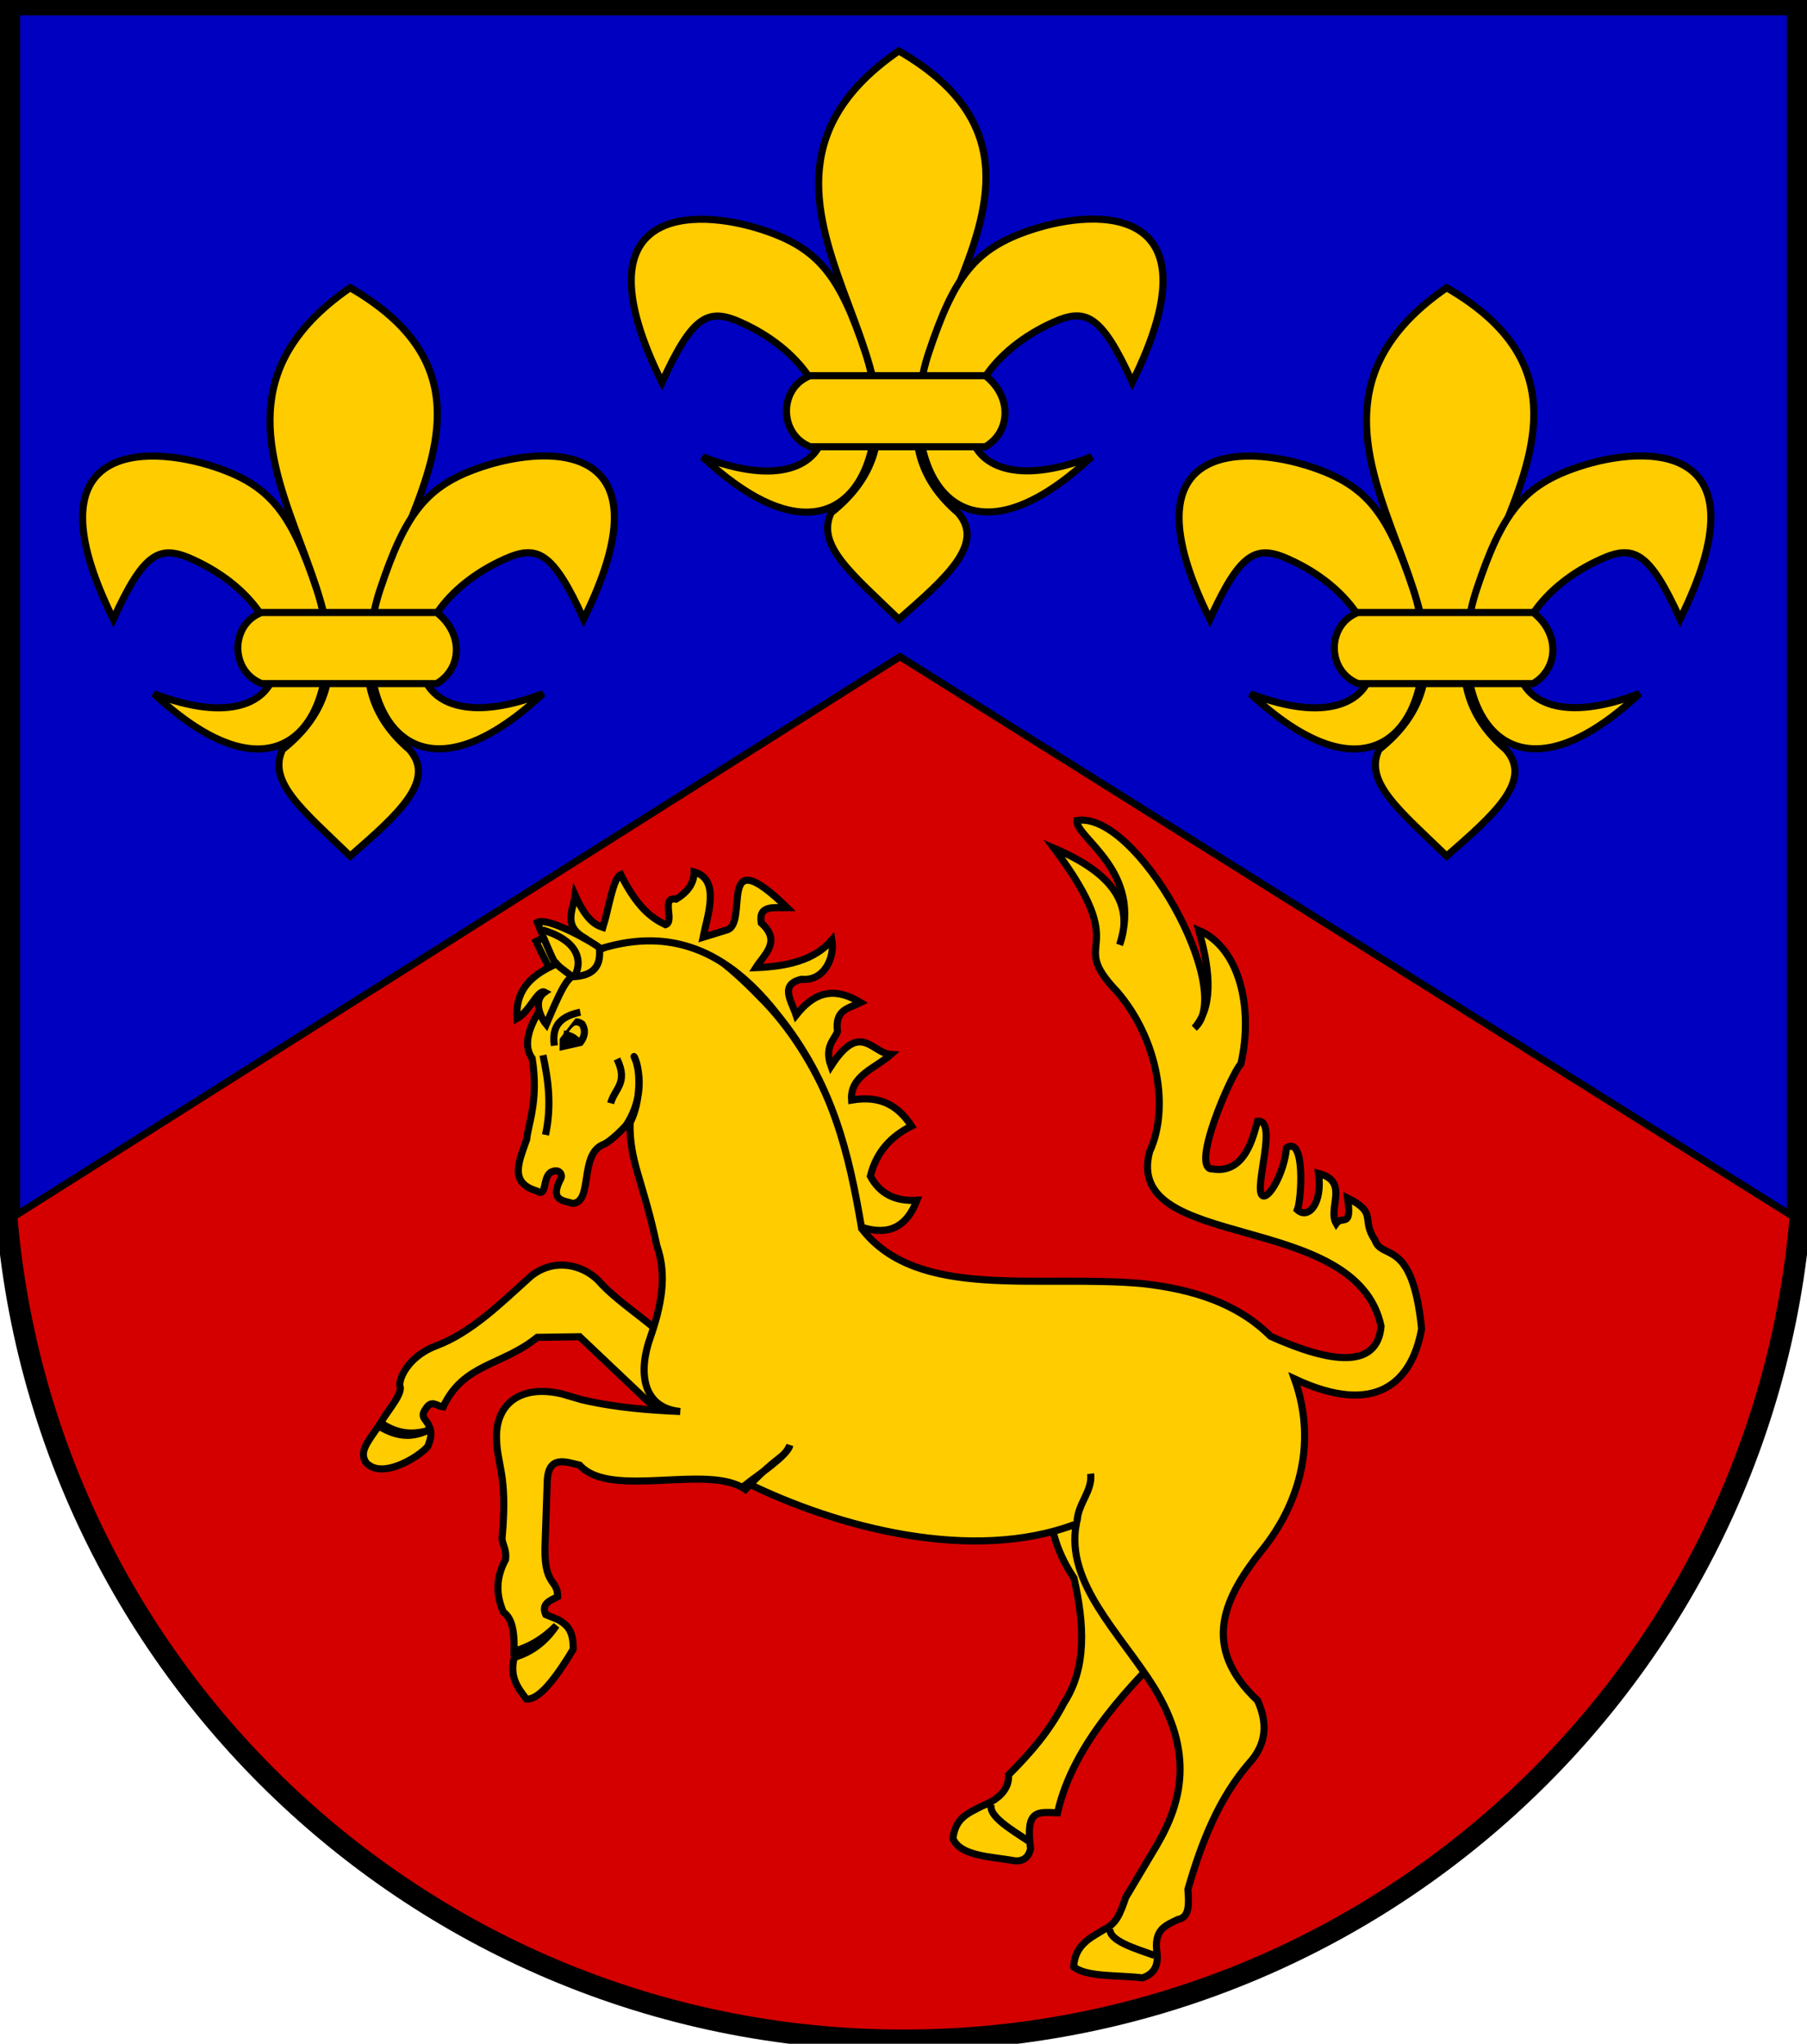 <?xml version="1.0" encoding="UTF-8" standalone="no"?>
<!-- Created with Inkscape (http://www.inkscape.org/) -->
<svg
   xmlns:dc="http://purl.org/dc/elements/1.1/"
   xmlns:cc="http://creativecommons.org/ns#"
   xmlns:rdf="http://www.w3.org/1999/02/22-rdf-syntax-ns#"
   xmlns:svg="http://www.w3.org/2000/svg"
   xmlns="http://www.w3.org/2000/svg"
   xmlns:sodipodi="http://sodipodi.sourceforge.net/DTD/sodipodi-0.dtd"
   xmlns:inkscape="http://www.inkscape.org/namespaces/inkscape"
   width="763"
   height="863"
   id="svg2"
   version="1.1"
   inkscape:version="0.46"
   sodipodi:docname="Wappen Familie Rossreut.svg"
   sodipodi:version="0.32"
   inkscape:output_extension="org.inkscape.output.svg.inkscape">
  <defs
     id="defs4">
    <inkscape:perspective
       sodipodi:type="inkscape:persp3d"
       inkscape:vp_x="0 : 526.18109 : 1"
       inkscape:vp_y="0 : 1000 : 0"
       inkscape:vp_z="744.09448 : 526.18109 : 1"
       inkscape:persp3d-origin="372.04724 : 350.78739 : 1"
       id="perspective10" />
    <inkscape:perspective
       id="perspective2828"
       inkscape:persp3d-origin="0.5 : 0.33333333 : 1"
       inkscape:vp_z="1 : 0.5 : 1"
       inkscape:vp_y="0 : 1000 : 0"
       inkscape:vp_x="0 : 0.5 : 1"
       sodipodi:type="inkscape:persp3d" />
    <inkscape:perspective
       id="perspective2828-7"
       inkscape:persp3d-origin="0.5 : 0.33333333 : 1"
       inkscape:vp_z="1 : 0.5 : 1"
       inkscape:vp_y="0 : 1000 : 0"
       inkscape:vp_x="0 : 0.5 : 1"
       sodipodi:type="inkscape:persp3d" />
    <inkscape:perspective
       id="perspective3640"
       inkscape:persp3d-origin="0.5 : 0.33333333 : 1"
       inkscape:vp_z="1 : 0.5 : 1"
       inkscape:vp_y="0 : 1000 : 0"
       inkscape:vp_x="0 : 0.5 : 1"
       sodipodi:type="inkscape:persp3d" />
    <inkscape:perspective
       id="perspective3670"
       inkscape:persp3d-origin="0.5 : 0.33333333 : 1"
       inkscape:vp_z="1 : 0.5 : 1"
       inkscape:vp_y="0 : 1000 : 0"
       inkscape:vp_x="0 : 0.5 : 1"
       sodipodi:type="inkscape:persp3d" />
    <inkscape:perspective
       id="perspective3693"
       inkscape:persp3d-origin="0.5 : 0.33333333 : 1"
       inkscape:vp_z="1 : 0.5 : 1"
       inkscape:vp_y="0 : 1000 : 0"
       inkscape:vp_x="0 : 0.5 : 1"
       sodipodi:type="inkscape:persp3d" />
    <inkscape:perspective
       id="perspective3720"
       inkscape:persp3d-origin="0.5 : 0.33333333 : 1"
       inkscape:vp_z="1 : 0.5 : 1"
       inkscape:vp_y="0 : 1000 : 0"
       inkscape:vp_x="0 : 0.5 : 1"
       sodipodi:type="inkscape:persp3d" />
    <inkscape:perspective
       id="perspective3747"
       inkscape:persp3d-origin="0.5 : 0.33333333 : 1"
       inkscape:vp_z="1 : 0.5 : 1"
       inkscape:vp_y="0 : 1000 : 0"
       inkscape:vp_x="0 : 0.5 : 1"
       sodipodi:type="inkscape:persp3d" />
    <inkscape:perspective
       id="perspective3763"
       inkscape:persp3d-origin="0.5 : 0.33333333 : 1"
       inkscape:vp_z="1 : 0.5 : 1"
       inkscape:vp_y="0 : 1000 : 0"
       inkscape:vp_x="0 : 0.5 : 1"
       sodipodi:type="inkscape:persp3d" />
    <inkscape:perspective
       id="perspective3792"
       inkscape:persp3d-origin="0.5 : 0.33333333 : 1"
       inkscape:vp_z="1 : 0.5 : 1"
       inkscape:vp_y="0 : 1000 : 0"
       inkscape:vp_x="0 : 0.5 : 1"
       sodipodi:type="inkscape:persp3d" />
    <inkscape:perspective
       id="perspective3814"
       inkscape:persp3d-origin="0.5 : 0.33333333 : 1"
       inkscape:vp_z="1 : 0.5 : 1"
       inkscape:vp_y="0 : 1000 : 0"
       inkscape:vp_x="0 : 0.5 : 1"
       sodipodi:type="inkscape:persp3d" />
    <inkscape:perspective
       id="perspective3841"
       inkscape:persp3d-origin="0.5 : 0.33333333 : 1"
       inkscape:vp_z="1 : 0.5 : 1"
       inkscape:vp_y="0 : 1000 : 0"
       inkscape:vp_x="0 : 0.5 : 1"
       sodipodi:type="inkscape:persp3d" />
    <inkscape:perspective
       id="perspective3841-5"
       inkscape:persp3d-origin="0.5 : 0.33333333 : 1"
       inkscape:vp_z="1 : 0.5 : 1"
       inkscape:vp_y="0 : 1000 : 0"
       inkscape:vp_x="0 : 0.5 : 1"
       sodipodi:type="inkscape:persp3d" />
    <inkscape:perspective
       id="perspective3872"
       inkscape:persp3d-origin="0.5 : 0.33333333 : 1"
       inkscape:vp_z="1 : 0.5 : 1"
       inkscape:vp_y="0 : 1000 : 0"
       inkscape:vp_x="0 : 0.5 : 1"
       sodipodi:type="inkscape:persp3d" />
    <inkscape:perspective
       id="perspective3898"
       inkscape:persp3d-origin="0.5 : 0.33333333 : 1"
       inkscape:vp_z="1 : 0.5 : 1"
       inkscape:vp_y="0 : 1000 : 0"
       inkscape:vp_x="0 : 0.5 : 1"
       sodipodi:type="inkscape:persp3d" />
    <inkscape:perspective
       id="perspective3920"
       inkscape:persp3d-origin="0.5 : 0.33333333 : 1"
       inkscape:vp_z="1 : 0.5 : 1"
       inkscape:vp_y="0 : 1000 : 0"
       inkscape:vp_x="0 : 0.5 : 1"
       sodipodi:type="inkscape:persp3d" />
    <inkscape:perspective
       id="perspective2860"
       inkscape:persp3d-origin="0.5 : 0.33333333 : 1"
       inkscape:vp_z="1 : 0.5 : 1"
       inkscape:vp_y="0 : 1000 : 0"
       inkscape:vp_x="0 : 0.5 : 1"
       sodipodi:type="inkscape:persp3d" />
    <inkscape:perspective
       id="perspective3672"
       inkscape:persp3d-origin="0.5 : 0.33333333 : 1"
       inkscape:vp_z="1 : 0.5 : 1"
       inkscape:vp_y="0 : 1000 : 0"
       inkscape:vp_x="0 : 0.5 : 1"
       sodipodi:type="inkscape:persp3d" />
    <inkscape:perspective
       id="perspective3695"
       inkscape:persp3d-origin="0.5 : 0.33333333 : 1"
       inkscape:vp_z="1 : 0.5 : 1"
       inkscape:vp_y="0 : 1000 : 0"
       inkscape:vp_x="0 : 0.5 : 1"
       sodipodi:type="inkscape:persp3d" />
    <inkscape:perspective
       id="perspective3261"
       inkscape:persp3d-origin="0.5 : 0.33333333 : 1"
       inkscape:vp_z="1 : 0.5 : 1"
       inkscape:vp_y="0 : 1000 : 0"
       inkscape:vp_x="0 : 0.5 : 1"
       sodipodi:type="inkscape:persp3d" />
    <inkscape:perspective
       id="perspective2828-1"
       inkscape:persp3d-origin="0.5 : 0.33333333 : 1"
       inkscape:vp_z="1 : 0.5 : 1"
       inkscape:vp_y="0 : 1000 : 0"
       inkscape:vp_x="0 : 0.5 : 1"
       sodipodi:type="inkscape:persp3d" />
    <inkscape:perspective
       id="perspective3652"
       inkscape:persp3d-origin="0.5 : 0.33333333 : 1"
       inkscape:vp_z="1 : 0.5 : 1"
       inkscape:vp_y="0 : 1000 : 0"
       inkscape:vp_x="0 : 0.5 : 1"
       sodipodi:type="inkscape:persp3d" />
    <inkscape:perspective
       id="perspective3652-2"
       inkscape:persp3d-origin="0.5 : 0.33333333 : 1"
       inkscape:vp_z="1 : 0.5 : 1"
       inkscape:vp_y="0 : 1000 : 0"
       inkscape:vp_x="0 : 0.5 : 1"
       sodipodi:type="inkscape:persp3d" />
    <inkscape:perspective
       id="perspective3652-5"
       inkscape:persp3d-origin="0.5 : 0.33333333 : 1"
       inkscape:vp_z="1 : 0.5 : 1"
       inkscape:vp_y="0 : 1000 : 0"
       inkscape:vp_x="0 : 0.5 : 1"
       sodipodi:type="inkscape:persp3d" />
    <inkscape:perspective
       id="perspective3727"
       inkscape:persp3d-origin="0.5 : 0.33333333 : 1"
       inkscape:vp_z="1 : 0.5 : 1"
       inkscape:vp_y="0 : 1000 : 0"
       inkscape:vp_x="0 : 0.5 : 1"
       sodipodi:type="inkscape:persp3d" />
    <inkscape:perspective
       id="perspective3843"
       inkscape:persp3d-origin="0.5 : 0.33333333 : 1"
       inkscape:vp_z="1 : 0.5 : 1"
       inkscape:vp_y="0 : 1000 : 0"
       inkscape:vp_x="0 : 0.5 : 1"
       sodipodi:type="inkscape:persp3d" />
    <inkscape:perspective
       id="perspective3970"
       inkscape:persp3d-origin="0.5 : 0.33333333 : 1"
       inkscape:vp_z="1 : 0.5 : 1"
       inkscape:vp_y="0 : 1000 : 0"
       inkscape:vp_x="0 : 0.5 : 1"
       sodipodi:type="inkscape:persp3d" />
    <inkscape:perspective
       id="perspective4007"
       inkscape:persp3d-origin="0.5 : 0.33333333 : 1"
       inkscape:vp_z="1 : 0.5 : 1"
       inkscape:vp_y="0 : 1000 : 0"
       inkscape:vp_x="0 : 0.5 : 1"
       sodipodi:type="inkscape:persp3d" />
    <inkscape:perspective
       id="perspective4062"
       inkscape:persp3d-origin="0.5 : 0.33333333 : 1"
       inkscape:vp_z="1 : 0.5 : 1"
       inkscape:vp_y="0 : 1000 : 0"
       inkscape:vp_x="0 : 0.5 : 1"
       sodipodi:type="inkscape:persp3d" />
    <inkscape:perspective
       id="perspective4153"
       inkscape:persp3d-origin="0.5 : 0.33333333 : 1"
       inkscape:vp_z="1 : 0.5 : 1"
       inkscape:vp_y="0 : 1000 : 0"
       inkscape:vp_x="0 : 0.5 : 1"
       sodipodi:type="inkscape:persp3d" />
    <inkscape:perspective
       id="perspective4316"
       inkscape:persp3d-origin="0.5 : 0.33333333 : 1"
       inkscape:vp_z="1 : 0.5 : 1"
       inkscape:vp_y="0 : 1000 : 0"
       inkscape:vp_x="0 : 0.5 : 1"
       sodipodi:type="inkscape:persp3d" />
    <inkscape:perspective
       id="perspective4316-9"
       inkscape:persp3d-origin="0.5 : 0.33333333 : 1"
       inkscape:vp_z="1 : 0.5 : 1"
       inkscape:vp_y="0 : 1000 : 0"
       inkscape:vp_x="0 : 0.5 : 1"
       sodipodi:type="inkscape:persp3d" />
    <inkscape:perspective
       id="perspective2898"
       inkscape:persp3d-origin="0.5 : 0.33333333 : 1"
       inkscape:vp_z="1 : 0.5 : 1"
       inkscape:vp_y="0 : 1000 : 0"
       inkscape:vp_x="0 : 0.5 : 1"
       sodipodi:type="inkscape:persp3d" />
    <inkscape:perspective
       id="perspective3337"
       inkscape:persp3d-origin="0.5 : 0.33333333 : 1"
       inkscape:vp_z="1 : 0.5 : 1"
       inkscape:vp_y="0 : 1000 : 0"
       inkscape:vp_x="0 : 0.5 : 1"
       sodipodi:type="inkscape:persp3d" />
    <inkscape:perspective
       id="perspective3373"
       inkscape:persp3d-origin="0.5 : 0.33333333 : 1"
       inkscape:vp_z="1 : 0.5 : 1"
       inkscape:vp_y="0 : 1000 : 0"
       inkscape:vp_x="0 : 0.5 : 1"
       sodipodi:type="inkscape:persp3d" />
    <inkscape:perspective
       id="perspective3837"
       inkscape:persp3d-origin="0.5 : 0.33333333 : 1"
       inkscape:vp_z="1 : 0.5 : 1"
       inkscape:vp_y="0 : 1000 : 0"
       inkscape:vp_x="0 : 0.5 : 1"
       sodipodi:type="inkscape:persp3d" />
    <inkscape:perspective
       id="perspective4481"
       inkscape:persp3d-origin="0.5 : 0.33333333 : 1"
       inkscape:vp_z="1 : 0.5 : 1"
       inkscape:vp_y="0 : 1000 : 0"
       inkscape:vp_x="0 : 0.5 : 1"
       sodipodi:type="inkscape:persp3d" />
    <inkscape:perspective
       id="perspective4620"
       inkscape:persp3d-origin="0.5 : 0.33333333 : 1"
       inkscape:vp_z="1 : 0.5 : 1"
       inkscape:vp_y="0 : 1000 : 0"
       inkscape:vp_x="0 : 0.5 : 1"
       sodipodi:type="inkscape:persp3d" />
    <inkscape:perspective
       id="perspective4805"
       inkscape:persp3d-origin="0.5 : 0.33333333 : 1"
       inkscape:vp_z="1 : 0.5 : 1"
       inkscape:vp_y="0 : 1000 : 0"
       inkscape:vp_x="0 : 0.5 : 1"
       sodipodi:type="inkscape:persp3d" />
    <inkscape:perspective
       id="perspective3001"
       inkscape:persp3d-origin="0.5 : 0.33333333 : 1"
       inkscape:vp_z="1 : 0.5 : 1"
       inkscape:vp_y="0 : 1000 : 0"
       inkscape:vp_x="0 : 0.5 : 1"
       sodipodi:type="inkscape:persp3d" />
    <inkscape:perspective
       id="perspective3028"
       inkscape:persp3d-origin="0.5 : 0.33333333 : 1"
       inkscape:vp_z="1 : 0.5 : 1"
       inkscape:vp_y="0 : 1000 : 0"
       inkscape:vp_x="0 : 0.5 : 1"
       sodipodi:type="inkscape:persp3d" />
  </defs>
  <sodipodi:namedview
     id="base"
     pagecolor="#ffffff"
     bordercolor="#666666"
     borderopacity="1.0"
     inkscape:pageopacity="0.0"
     inkscape:pageshadow="2"
     inkscape:zoom="0.7"
     inkscape:cx="452.66502"
     inkscape:cy="448.29347"
     inkscape:document-units="px"
     inkscape:current-layer="layer1"
     showgrid="false"
     inkscape:window-width="815"
     inkscape:window-height="778"
     inkscape:window-x="463"
     inkscape:window-y="-16"
     inkscape:window-maximized="1"
     showguides="true"
     inkscape:guide-bbox="true">
    <inkscape:grid
       type="xygrid"
       id="grid2816"
       empspacing="5"
       visible="true"
       enabled="true"
       snapvisiblegridlinesonly="true" />
  </sodipodi:namedview>
  <g
     inkscape:label="Ebene 1"
     inkscape:groupmode="layer"
     id="layer1"
     transform="translate(-1.644,-192.036)">
    <path
       style="fill:#d40000;fill-opacity:1;stroke:#000000;stroke-width:9;stroke-miterlimit:4;stroke-opacity:1;stroke-dasharray:none"
       d="m 763.144,193.536 0,480 c 0,209.868 -170.132,380 -380,380 -209.868,0 -380,-170.132 -380,-380 l 0,-480 760,0 z"
       id="path2850" />
    <g
       id="g2944"
       transform="matrix(-1.328,-0.094,-0.094,1.328,-105.807,-54.238)"
       style="stroke:#000000;stroke-width:2.254;stroke-miterlimit:4;stroke-opacity:1;stroke-dasharray:none">
      <g
         id="g4605-8"
         transform="matrix(0.174,0.734,-0.663,0.157,-326.479,742.981)"
         style="stroke:#000000;stroke-width:3.143;stroke-miterlimit:4;stroke-opacity:1;stroke-dasharray:none" />
      <g
         id="g4265-9"
         transform="matrix(0.555,0.512,-0.462,0.501,-137.577,572.441)"
         style="stroke:#000000;stroke-width:3.143;stroke-miterlimit:4;stroke-opacity:1;stroke-dasharray:none" />
      <g
         transform="matrix(0.555,0.512,-0.462,0.501,-244.123,573.308)"
         id="g3307"
         style="stroke:#000000;stroke-width:3.143;stroke-miterlimit:4;stroke-opacity:1;stroke-dasharray:none">
        <g
           id="g3294"
           transform="matrix(-0.184,0.983,-0.983,-0.184,10.004,25.433)"
           style="stroke:#000000;stroke-width:3.143;stroke-miterlimit:4;stroke-opacity:1;stroke-dasharray:none">
          <g
             transform="matrix(0.905,0,0,0.905,-387.1,-232.912)"
             style="stroke:#000000;stroke-width:3.474;stroke-miterlimit:4;stroke-opacity:1;stroke-dasharray:none"
             id="g3682" />
        </g>
      </g>
      <g
         transform="matrix(0.555,0.512,-0.462,0.501,-120.275,598.623)"
         id="g4265"
         style="stroke:#000000;stroke-width:3.143;stroke-miterlimit:4;stroke-opacity:1;stroke-dasharray:none" />
      <g
         transform="matrix(0.226,0.72,-0.65,0.204,-299.527,756.769)"
         id="g4605"
         style="stroke:#000000;stroke-width:3.143;stroke-miterlimit:4;stroke-opacity:1;stroke-dasharray:none" />
      <g
         transform="matrix(0.751,0.06,-0.035,0.682,-288.206,260.997)"
         id="g2958"
         style="stroke:#000000;stroke-width:3.143;stroke-miterlimit:4;stroke-opacity:1;stroke-dasharray:none" />
    </g>
    <path
       style="fill:#0000c0;fill-rule:evenodd;stroke:#000000;stroke-width:3;stroke-linecap:butt;stroke-linejoin:miter;stroke-opacity:1;stroke-miterlimit:4;stroke-dasharray:none;fill-opacity:1"
       d="M 7,5 L 7,513 L 380,277.286 L 756,513 L 756,5 L 7,5 z"
       id="path2430"
       sodipodi:nodetypes="cccccc"
       transform="translate(1.644,192.036)" />
    <g
       id="g3212"
       transform="translate(-210.485,-21.5)">
      <path
         sodipodi:nodetypes="cscssc"
         id="path3202"
         d="M 491.644,375.036 C 504.748,346.115 511.468,343.582 525.103,349.742 C 576.328,372.884 572.592,431.087 508.786,406.465 C 568.328,462.061 592.245,406.51 577.6,362.571 C 566.863,330.354 558.119,318.593 534.59,310.74 C 505.002,300.866 454.833,300.535 491.644,375.036 z"
         style="fill:#ffcc00;fill-opacity:1;fill-rule:evenodd;stroke:#000000;stroke-width:3;stroke-linecap:butt;stroke-linejoin:miter;stroke-miterlimit:4;stroke-dasharray:none;stroke-opacity:1" />
      <path
         sodipodi:nodetypes="ccccc"
         id="path3206"
         d="M 591.644,235.036 C 500.561,297.743 629.679,377.249 563.072,430.036 C 556.599,443.878 571.915,455.875 591.644,475.036 C 611.904,457.345 628.159,443.081 616.644,430.036 C 552.909,375.446 689.958,291.867 591.644,235.036 z"
         style="fill:#ffcc00;fill-opacity:1;fill-rule:evenodd;stroke:#000000;stroke-width:3;stroke-linecap:butt;stroke-linejoin:miter;stroke-miterlimit:4;stroke-dasharray:none;stroke-opacity:1" />
      <path
         sodipodi:nodetypes="cscssc"
         id="path3208"
         d="M 690.228,374.969 C 677.123,346.048 670.403,343.515 656.768,349.675 C 605.544,372.817 609.28,431.02 673.085,406.398 C 613.543,461.994 589.627,406.443 604.271,362.504 C 615.008,330.287 623.752,318.526 647.282,310.673 C 676.869,300.799 727.038,300.468 690.228,374.969 z"
         style="fill:#ffcc00;fill-opacity:1;fill-rule:evenodd;stroke:#000000;stroke-width:3;stroke-linecap:butt;stroke-linejoin:miter;stroke-miterlimit:4;stroke-dasharray:none;stroke-opacity:1" />
      <path
         sodipodi:nodetypes="ccccc"
         id="path3210"
         d="M 554.215,372.179 L 628.215,372.179 C 639.568,381.015 638.942,395.84 628.215,402.179 L 554.215,402.179 C 540.798,396.798 540.963,377.213 554.215,372.179 z"
         style="fill:#ffcc00;fill-opacity:1;fill-rule:evenodd;stroke:#000000;stroke-width:3;stroke-linecap:butt;stroke-linejoin:miter;stroke-miterlimit:4;stroke-dasharray:none;stroke-opacity:1" />
    </g>
    <g
       id="g3223"
       transform="translate(20.84,78.5)">
      <path
         sodipodi:nodetypes="cscssc"
         id="path3225"
         d="M 491.644,375.036 C 504.748,346.115 511.468,343.582 525.103,349.742 C 576.328,372.884 572.592,431.087 508.786,406.465 C 568.328,462.061 592.245,406.51 577.6,362.571 C 566.863,330.354 558.119,318.593 534.59,310.74 C 505.002,300.866 454.833,300.535 491.644,375.036 z"
         style="fill:#ffcc00;fill-opacity:1;fill-rule:evenodd;stroke:#000000;stroke-width:3;stroke-linecap:butt;stroke-linejoin:miter;stroke-miterlimit:4;stroke-dasharray:none;stroke-opacity:1" />
      <path
         sodipodi:nodetypes="ccccc"
         id="path3227"
         d="M 591.644,235.036 C 500.561,297.743 629.679,377.249 563.072,430.036 C 556.599,443.878 571.915,455.875 591.644,475.036 C 611.904,457.345 628.159,443.081 616.644,430.036 C 552.909,375.446 689.958,291.867 591.644,235.036 z"
         style="fill:#ffcc00;fill-opacity:1;fill-rule:evenodd;stroke:#000000;stroke-width:3;stroke-linecap:butt;stroke-linejoin:miter;stroke-miterlimit:4;stroke-dasharray:none;stroke-opacity:1" />
      <path
         sodipodi:nodetypes="cscssc"
         id="path3229"
         d="M 690.228,374.969 C 677.123,346.048 670.403,343.515 656.768,349.675 C 605.544,372.817 609.28,431.02 673.085,406.398 C 613.543,461.994 589.627,406.443 604.271,362.504 C 615.008,330.287 623.752,318.526 647.282,310.673 C 676.869,300.799 727.038,300.468 690.228,374.969 z"
         style="fill:#ffcc00;fill-opacity:1;fill-rule:evenodd;stroke:#000000;stroke-width:3;stroke-linecap:butt;stroke-linejoin:miter;stroke-miterlimit:4;stroke-dasharray:none;stroke-opacity:1" />
      <path
         sodipodi:nodetypes="ccccc"
         id="path3231"
         d="M 554.215,372.179 L 628.215,372.179 C 639.568,381.015 638.942,395.84 628.215,402.179 L 554.215,402.179 C 540.798,396.798 540.963,377.213 554.215,372.179 z"
         style="fill:#ffcc00;fill-opacity:1;fill-rule:evenodd;stroke:#000000;stroke-width:3;stroke-linecap:butt;stroke-linejoin:miter;stroke-miterlimit:4;stroke-dasharray:none;stroke-opacity:1" />
    </g>
    <g
       id="g3233"
       transform="translate(-442.149,78.5)">
      <path
         sodipodi:nodetypes="cscssc"
         id="path3235"
         d="M 491.644,375.036 C 504.748,346.115 511.468,343.582 525.103,349.742 C 576.328,372.884 572.592,431.087 508.786,406.465 C 568.328,462.061 592.245,406.51 577.6,362.571 C 566.863,330.354 558.119,318.593 534.59,310.74 C 505.002,300.866 454.833,300.535 491.644,375.036 z"
         style="fill:#ffcc00;fill-opacity:1;fill-rule:evenodd;stroke:#000000;stroke-width:3;stroke-linecap:butt;stroke-linejoin:miter;stroke-miterlimit:4;stroke-dasharray:none;stroke-opacity:1" />
      <path
         sodipodi:nodetypes="ccccc"
         id="path3237"
         d="M 591.644,235.036 C 500.561,297.743 629.679,377.249 563.072,430.036 C 556.599,443.878 571.915,455.875 591.644,475.036 C 611.904,457.345 628.159,443.081 616.644,430.036 C 552.909,375.446 689.958,291.867 591.644,235.036 z"
         style="fill:#ffcc00;fill-opacity:1;fill-rule:evenodd;stroke:#000000;stroke-width:3;stroke-linecap:butt;stroke-linejoin:miter;stroke-miterlimit:4;stroke-dasharray:none;stroke-opacity:1" />
      <path
         sodipodi:nodetypes="cscssc"
         id="path3239"
         d="M 690.228,374.969 C 677.123,346.048 670.403,343.515 656.768,349.675 C 605.544,372.817 609.28,431.02 673.085,406.398 C 613.543,461.994 589.627,406.443 604.271,362.504 C 615.008,330.287 623.752,318.526 647.282,310.673 C 676.869,300.799 727.038,300.468 690.228,374.969 z"
         style="fill:#ffcc00;fill-opacity:1;fill-rule:evenodd;stroke:#000000;stroke-width:3;stroke-linecap:butt;stroke-linejoin:miter;stroke-miterlimit:4;stroke-dasharray:none;stroke-opacity:1" />
      <path
         sodipodi:nodetypes="ccccc"
         id="path3241"
         d="M 554.215,372.179 L 628.215,372.179 C 639.568,381.015 638.942,395.84 628.215,402.179 L 554.215,402.179 C 540.798,396.798 540.963,377.213 554.215,372.179 z"
         style="fill:#ffcc00;fill-opacity:1;fill-rule:evenodd;stroke:#000000;stroke-width:3;stroke-linecap:butt;stroke-linejoin:miter;stroke-miterlimit:4;stroke-dasharray:none;stroke-opacity:1" />
    </g>
    <g
       id="g3712"
       transform="translate(-2.857,-5.714)">
      <path
         style="fill:#ffcc00;fill-opacity:1;fill-rule:evenodd;stroke:#000000;stroke-width:3;stroke-linecap:butt;stroke-linejoin:miter;stroke-miterlimit:4;stroke-dasharray:none;stroke-opacity:1"
         id="path7347"
         d="M 290.159,769.145 C 285.947,759.749 266.448,749.301 257.043,738.353 C 249.943,731.45 238.272,729.035 228.719,736.581 C 216.087,747.952 203.583,760.483 188.452,766.12 C 178.477,769.894 173.319,777.994 173.261,782.76 C 174.988,785.961 168.214,793.287 165.239,798.522 C 171.845,803.048 178.105,803.778 184.805,801.93 C 179.014,804.426 173.054,805.173 164.341,799.89 C 159.439,807.102 156.267,810.608 158.884,815.13 C 165.322,822.842 181.135,813.196 185.155,808.517 C 186.999,803.899 186.675,801.896 185.572,799.733 C 184.554,797.08 181.65,796.218 184.215,792.723 C 186.774,788.534 188.873,791.549 191.61,791.841 C 200.283,773.361 216.287,774.658 231.355,762.465 L 249.252,762.212 L 291.877,802.588 L 290.159,769.145 L 290.159,769.145 z" />
      <path
         style="fill:#ffcc00;fill-opacity:1;fill-rule:evenodd;stroke:#000000;stroke-width:3;stroke-linecap:butt;stroke-linejoin:miter;stroke-miterlimit:4;stroke-dasharray:none;stroke-opacity:1"
         id="path7349"
         d="M 451.036,963.219 C 457.775,933.171 482.835,908.476 501.218,890.044 L 447.366,822.304 C 447.614,835.029 446.843,847.371 457.992,864.181 C 462.379,883.581 463.426,901.916 453.751,916.832 C 447.471,928.941 439.92,937.559 430.345,947.238 C 430.736,952.189 427.462,957.16 419.102,960.388 C 413.121,963.523 408.019,965.272 406.865,974.004 C 409.808,981.659 423.309,981.726 432.941,983.491 C 436.857,983.929 439.016,981.524 439.658,978.421 C 437.468,961.758 442.489,962.913 451.036,963.219 L 451.036,963.219 z" />
      <path
         sodipodi:nodetypes="ccccsscscccccccccccccccccccccccccccccccccccccccccccccccccccccccccccccccc"
         style="fill:#ffcc00;fill-opacity:1;fill-rule:evenodd;stroke:#000000;stroke-width:3;stroke-linecap:butt;stroke-linejoin:miter;stroke-miterlimit:4;stroke-dasharray:none;stroke-opacity:1"
         id="path7345"
         d="M 247.72,606.864 C 241.071,612.256 220.965,633.419 229.203,644.672 C 232.041,662.441 227.443,672.54 226.894,678.837 C 223.606,688.314 219.328,697.129 231.128,700.641 C 235.651,703.745 233.433,694.427 237.394,692.606 C 240.8,691.04 242.112,693.925 241.322,695.399 C 236.256,704.859 242.539,704.678 246.323,705.906 C 255.045,705.425 248.915,684.977 259.381,680.971 C 262.161,679.907 268.242,673.85 269.154,672.503 C 279.873,655.766 270.447,640.044 272.569,644.705 C 274.998,649.36 275.207,662.947 270.535,671.841 C 270.245,688.495 275.935,695.852 281.863,723.829 C 286.367,736.477 283.604,749.4 279.091,762.518 C 274.036,776.522 275.351,792.207 291.722,793.781 C 279.1,793.211 264.823,792.24 250.012,788.772 L 241.778,786.342 C 224.464,782.318 214.458,790.386 214.15,803.604 C 213.971,816.598 219.118,819.282 216.461,847.64 C 217.052,850.91 218.445,852.37 217.976,856.263 C 213.216,865.127 214.422,872.227 217.002,878.403 C 219.665,880.469 221.886,883.865 221.541,894.982 C 228.181,893.19 234.119,889.54 239.409,884.173 C 234.905,890.89 229.042,895.443 221.659,897.574 C 219.497,905.884 223.178,910.487 226.726,915.174 C 231.519,915.751 238.313,907.93 246.507,894.231 C 246.753,885.852 243.522,883.667 240.186,881.669 L 234.932,879.535 C 232.922,874.88 236.799,873.63 239.966,871.97 C 240.044,864.199 233.715,867.947 234.708,848.545 L 235.568,823.469 C 235.902,811.885 243.492,815.114 249.269,816.44 C 262.341,831.002 303.647,815.595 319.227,826.691 C 333.16,811.9 335.276,813.958 337.967,808.1 C 337.26,812.266 323.78,821.192 320.146,824.084 C 357.768,842.549 414.828,858.05 458.951,841.244 C 454.311,866.145 477.477,887.457 491.571,909.941 C 508.673,937.659 503.814,958.374 492.821,977.133 L 479.844,998.933 C 477.317,1006.354 475.758,1010.115 470.637,1012.531 C 465.769,1015.679 458.336,1018.547 457.857,1028.28 C 463.353,1032.703 476.743,1031.698 486.866,1032.939 C 490.968,1031.563 493.616,1028.757 493.109,1022.851 C 491.402,1012.105 497.072,1010.725 501.883,1008.255 C 506.85,1007.451 506.539,1001.583 506.094,995.587 C 511.816,975.538 519.302,956.865 531.981,942.238 C 539.471,934.058 539.717,925.16 535.497,915.819 C 511.232,892.965 521.359,872.194 537.779,851.804 C 551.646,834.452 561.348,808.67 551.103,780.007 C 585.571,796.184 600.768,781.398 604.77,758.837 C 600.877,719.992 588.036,730.159 585.1,721.451 C 578.974,712.389 586.484,710.156 573.521,703.611 C 575.389,716.801 571.355,710.753 568.709,714.392 C 564.958,707.922 574.443,696.623 561.246,693.237 C 563.028,705.925 556.924,712.823 552.32,708.627 C 554.102,704.068 555.688,677.102 547.706,682.446 C 546.764,693.2 539.944,704.767 537.445,702.504 C 533.89,699.284 544.319,670.274 535.48,671.173 C 533.763,677.138 530.439,693.554 516.612,691.376 C 506.566,691.979 524.605,650.871 528.455,646.976 C 533.88,623.358 527.847,597.923 510.705,590.597 C 514.336,603.741 518.004,621.522 508.847,631.855 C 526.912,616.278 484.468,539.877 459.194,544.231 C 458.699,551.63 487.405,565.53 477.247,596.723 C 483.359,579.728 474.373,566.493 449.574,555.931 C 483.821,601.748 454.081,593.419 476.214,616.512 C 493.716,636.956 498.315,666 489.909,684.058 C 478.743,726.762 577.158,708.295 587.643,757.764 C 586.079,776.112 566.141,773.323 541.03,762.045 C 526.863,747.927 507.994,742.184 487.239,739.801 C 443.056,735.754 392.073,747.168 368.4,716.628 C 366.657,685.895 350.992,643.772 325.099,618.439 C 299.074,591.567 276.391,580.461 247.72,606.864 z" />
      <path
         sodipodi:nodetypes="ccccccccccccccccccccccccccc"
         id="path3619"
         d="M 368.237,715.919 C 379.57,719.697 387.378,715.919 391.659,704.586 C 382.651,705.121 375.986,701.908 372.015,694.386 C 374.536,684.063 380.836,677.518 389.392,673.23 C 384.229,665.486 377.247,660.016 364.081,662.275 C 363.323,651.915 374.196,648.826 380.704,643.008 C 372.739,642.568 367.855,628.572 355.393,647.919 C 352.429,639.67 356.863,636.799 358.127,633.343 C 356.957,623.888 362.824,623.611 367.859,621.097 C 355.236,613.375 347.283,618.108 340.659,626.386 C 338.658,620.43 333.512,613.426 342.926,611.275 C 352.735,612.181 357.041,601.804 355.77,594.653 C 348.539,603.186 336.905,605.849 323.659,606.364 C 327.379,600.524 334.565,595.216 325.926,587.475 C 324.637,579.687 331.449,581.158 336.882,581.053 C 306.233,551.111 321.242,588.196 311.193,590.497 L 301.371,593.519 C 303.008,585.082 309.046,569.018 297.593,565.942 C 297.518,571.671 293.794,575.079 290.015,577.406 C 283.262,576.264 289.584,586.844 285.504,588.23 C 279.59,585.386 273.525,580.873 266.615,567.075 C 263.251,568.588 261.53,581.597 259.06,589.364 C 255.529,588.184 251.874,585.888 247.349,575.764 C 246.532,582.008 241.983,588.592 251.504,593.897 L 257.926,598.43 C 283.632,590.432 308.653,595.438 332.348,625.63 C 356.38,655.091 363.015,685.468 368.237,715.919 z"
         style="fill:#ffcc00;fill-opacity:1;fill-rule:evenodd;stroke:#000000;stroke-width:3;stroke-linecap:butt;stroke-linejoin:miter;stroke-miterlimit:4;stroke-dasharray:none;stroke-opacity:1" />
      <path
         sodipodi:nodetypes="cccc"
         id="path3623"
         d="M 246.859,606.453 C 241.686,597.32 240.255,590.257 230.832,595.234 C 233.928,601.622 237.504,609.097 240.448,613.399 L 246.859,606.453 z"
         style="fill:#ffcc00;fill-opacity:1;fill-rule:evenodd;stroke:#000000;stroke-width:3;stroke-linecap:butt;stroke-linejoin:miter;stroke-miterlimit:4;stroke-dasharray:none;stroke-opacity:1" />
      <path
         sodipodi:nodetypes="cccc"
         id="path3621"
         d="M 257.544,597.905 C 255.68,596.166 236.148,584.829 231.366,587.22 C 242.143,613.67 238.214,601.584 244.188,610.193 C 252.936,610.393 258.731,607.64 257.544,597.905 z"
         style="fill:#ffcc00;fill-opacity:1;fill-rule:evenodd;stroke:#000000;stroke-width:3;stroke-linecap:butt;stroke-linejoin:miter;stroke-miterlimit:4;stroke-dasharray:none;stroke-opacity:1" />
      <path
         sodipodi:nodetypes="cc"
         id="path3625"
         d="M 247.55,609.157 C 250.621,602.293 247.414,594.459 233.503,590.426"
         style="fill:#ffcc00;fill-opacity:1;fill-rule:evenodd;stroke:#000000;stroke-width:3;stroke-linecap:butt;stroke-linejoin:miter;stroke-miterlimit:4;stroke-dasharray:none;stroke-opacity:1" />
      <path
         sodipodi:nodetypes="cccccc"
         id="path3627"
         d="M 239.536,604.753 C 226.771,610.252 222.131,617.485 222.818,627.824 C 228.268,624.788 231.689,615.229 234.507,616.723 C 229.152,620.478 233.193,628.009 235.144,630.327 C 240.107,618.6 244.741,608.018 246.983,611.008 C 244.105,608.239 241.141,606.724 239.536,604.753 z"
         style="fill:#ffcc00;fill-opacity:1;fill-rule:evenodd;stroke:#000000;stroke-width:3;stroke-linecap:butt;stroke-linejoin:miter;stroke-miterlimit:4;stroke-dasharray:none;stroke-opacity:1" />
      <path
         sodipodi:nodetypes="ccccc"
         id="path3632"
         d="M 242.318,639.577 C 242.36,637.419 242.004,635.46 243.387,632.632 C 245.219,630.142 247.104,627.834 250.332,630.228 C 251.662,632.491 251.755,635.001 249.531,637.974 C 247.126,638.509 244.722,639.043 242.318,639.577 z"
         style="fill:#ffcc00;fill-opacity:1;fill-rule:evenodd;stroke:#000000;stroke-width:3;stroke-linecap:butt;stroke-linejoin:miter;stroke-miterlimit:4;stroke-dasharray:none;stroke-opacity:1" />
      <path
         sodipodi:nodetypes="cc"
         id="path3634"
         d="M 265.024,644.92 C 269.933,655.078 264.005,657.398 262.353,663.619"
         style="fill:#ffcc00;fill-opacity:1;fill-rule:evenodd;stroke:#000000;stroke-width:3;stroke-linecap:butt;stroke-linejoin:miter;stroke-miterlimit:4;stroke-dasharray:none;stroke-opacity:1" />
      <path
         sodipodi:nodetypes="ccc"
         id="path3636"
         d="M 249.531,625.152 C 239.114,627.334 237.692,632.89 238.578,639.31 L 238.578,639.31"
         style="fill:#ffcc00;fill-opacity:1;fill-rule:evenodd;stroke:#000000;stroke-width:3;stroke-linecap:butt;stroke-linejoin:miter;stroke-miterlimit:4;stroke-dasharray:none;stroke-opacity:1" />
      <path
         sodipodi:nodetypes="cc"
         id="path3638"
         d="M 233.77,643.317 C 235.979,653.742 237.55,664.441 234.839,676.975"
         style="fill:#ffcc00;fill-opacity:1;fill-rule:evenodd;stroke:#000000;stroke-width:3;stroke-linecap:butt;stroke-linejoin:miter;stroke-miterlimit:4;stroke-dasharray:none;stroke-opacity:1" />
      <path
         sodipodi:nodetypes="cc"
         id="path3640"
         d="M 438.657,975.09 C 431.429,970.282 421.409,964.405 423.164,959.597"
         style="fill:#ffcc00;fill-opacity:1;fill-rule:evenodd;stroke:#000000;stroke-width:3;stroke-linecap:butt;stroke-linejoin:miter;stroke-miterlimit:4;stroke-dasharray:none;stroke-opacity:1" />
      <path
         sodipodi:nodetypes="cc"
         id="path3642"
         d="M 491.952,1023.455 C 483.777,1020.533 472.635,1017.247 473.178,1012.157"
         style="fill:#ffcc00;fill-opacity:1;fill-rule:evenodd;stroke:#000000;stroke-width:3;stroke-linecap:butt;stroke-linejoin:miter;stroke-miterlimit:4;stroke-dasharray:none;stroke-opacity:1" />
      <path
         sodipodi:nodetypes="cccc"
         id="path3644"
         d="M 243.921,634.769 C 245.167,635.133 246.414,635.573 247.661,636.639 L 243.387,638.776 L 243.921,634.769 z"
         style="fill:#ffcc00;fill-opacity:1;fill-rule:evenodd;stroke:#000000;stroke-width:3;stroke-linecap:butt;stroke-linejoin:miter;stroke-miterlimit:4;stroke-dasharray:none;stroke-opacity:1" />
      <path
         sodipodi:nodetypes="cc"
         id="path3710"
         d="M 459.291,840.036 C 459.785,832.396 465.938,827.179 465.006,820.036"
         style="fill:none;fill-rule:evenodd;stroke:#000000;stroke-width:3;stroke-linecap:butt;stroke-linejoin:miter;stroke-miterlimit:4;stroke-dasharray:none;stroke-opacity:1" />
    </g>
  </g>
</svg>
